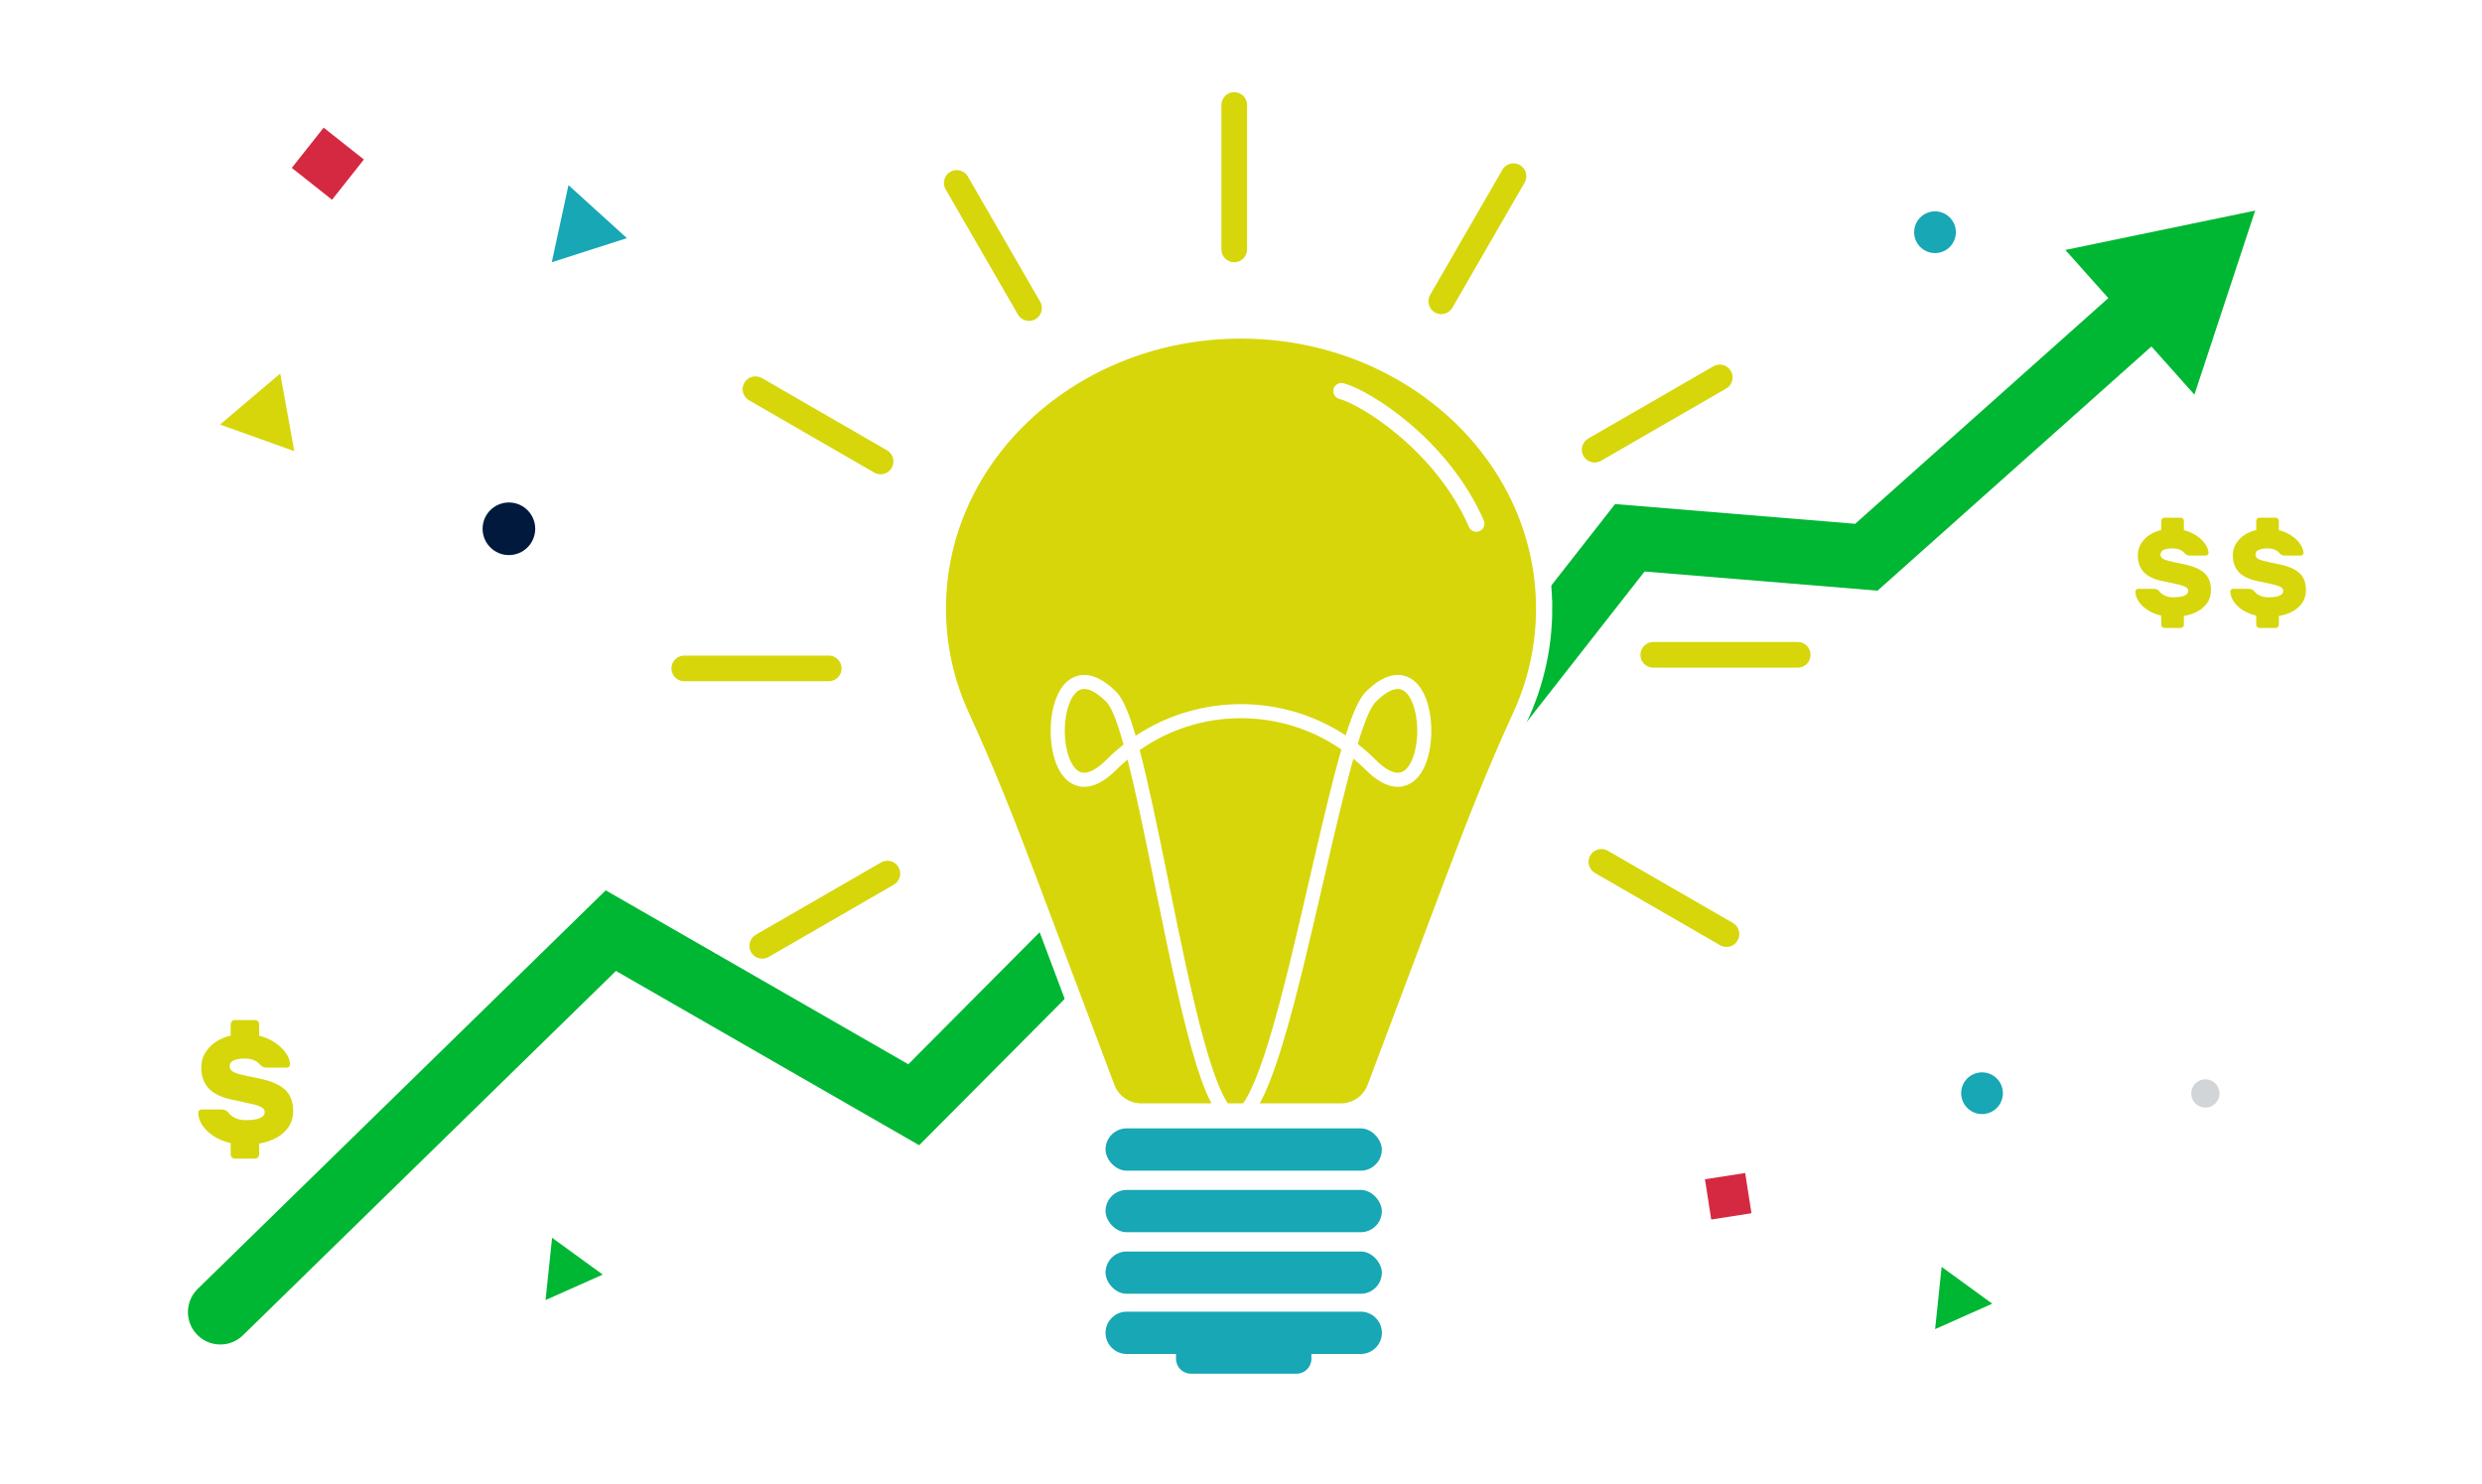 <svg xmlns="http://www.w3.org/2000/svg" xmlns:xlink="http://www.w3.org/1999/xlink" id="Art" viewBox="0 0 766 458"><defs><style>.cls-1{fill:#17a7b5;}.cls-1,.cls-2,.cls-3,.cls-4,.cls-5,.cls-6,.cls-7,.cls-8{stroke-width:0px;}.cls-2{filter:url(#drop-shadow-1);}.cls-2,.cls-4{fill:#fff;}.cls-3{fill:#00b733;}.cls-9{stroke:#00b733;stroke-width:20px;}.cls-9,.cls-10,.cls-11{stroke-miterlimit:10;}.cls-9,.cls-11{fill:none;stroke-linecap:round;}.cls-10,.cls-6{fill:#d6d60b;}.cls-10,.cls-11{stroke:#fff;stroke-width:5px;}.cls-5{fill:#00193d;}.cls-7{fill:#d2d5d8;}.cls-8{fill:#d52941;}</style><filter id="drop-shadow-1" filterUnits="userSpaceOnUse"><feGaussianBlur stdDeviation="2"></feGaussianBlur></filter></defs><rect class="cls-2" x="38" y="21.05" width="690" height="415.9" rx="9.57" ry="9.57"></rect><polyline class="cls-9" points="68 405 188.52 287.26 282 341 351.72 270.91 408.04 287.26 503 166 576 172 663.86 93.66"></polyline><polygon class="cls-3" points="677.24 121.81 696 65 637.42 77.15 677.24 121.81"></polygon><g id="_Radial_Repeat_"><path class="cls-6" d="m235.25,295.91c-1.37,0-2.7-.71-3.43-1.98-1.09-1.89-.44-4.32,1.45-5.41l38.62-22.3c1.9-1.09,4.32-.44,5.41,1.45s.44,4.32-1.45,5.41l-38.62,22.3c-.62.36-1.3.53-1.98.53Z"></path></g><g id="_Radial_Repeat_-2"><path class="cls-6" d="m255.77,210.28h-44.59c-2.19,0-3.96-1.77-3.96-3.96s1.77-3.96,3.96-3.96h44.59c2.19,0,3.96,1.77,3.96,3.96s-1.77,3.96-3.96,3.96Z"></path></g><g id="_Radial_Repeat_-3"><path class="cls-6" d="m271.77,146.39c-.67,0-1.35-.17-1.98-.53l-38.62-22.3c-1.89-1.09-2.54-3.52-1.45-5.41,1.09-1.89,3.52-2.54,5.41-1.45l38.62,22.3c1.89,1.09,2.54,3.52,1.45,5.41-.73,1.27-2.07,1.98-3.43,1.98Z"></path></g><g id="_Radial_Repeat_-4"><path class="cls-6" d="m317.58,99.05c-1.37,0-2.7-.71-3.43-1.98l-22.3-38.62c-1.09-1.89-.44-4.32,1.45-5.41,1.9-1.1,4.32-.44,5.41,1.45l22.3,38.62c1.09,1.89.44,4.32-1.45,5.41-.62.36-1.3.53-1.98.53Z"></path></g><g id="_Radial_Repeat_-5"><path class="cls-6" d="m380.91,80.96c-2.19,0-3.96-1.77-3.96-3.96v-44.59c0-2.19,1.77-3.96,3.96-3.96s3.96,1.77,3.96,3.96v44.59c0,2.19-1.77,3.96-3.96,3.96Z"></path></g><g id="_Radial_Repeat_-6"><path class="cls-6" d="m444.8,96.96c-.67,0-1.35-.17-1.98-.53-1.89-1.09-2.54-3.52-1.45-5.41l22.3-38.62c1.09-1.89,3.52-2.54,5.41-1.45,1.89,1.09,2.54,3.52,1.45,5.41l-22.3,38.62c-.73,1.27-2.07,1.98-3.43,1.98Z"></path></g><g id="_Radial_Repeat_-7"><path class="cls-6" d="m492.14,142.76c-1.37,0-2.7-.71-3.43-1.98-1.09-1.89-.44-4.32,1.45-5.41l38.62-22.3c1.9-1.1,4.32-.44,5.41,1.45,1.09,1.89.44,4.32-1.45,5.41l-38.62,22.3c-.62.36-1.3.53-1.98.53Z"></path></g><g id="_Radial_Repeat_-8"><path class="cls-6" d="m554.82,206.09h-44.59c-2.19,0-3.96-1.77-3.96-3.96s1.77-3.96,3.96-3.96h44.59c2.19,0,3.96,1.77,3.96,3.96s-1.77,3.96-3.96,3.96Z"></path></g><g id="_Radial_Repeat_-9"><path class="cls-6" d="m532.84,292.29c-.67,0-1.35-.17-1.98-.53l-38.62-22.3c-1.89-1.09-2.54-3.52-1.45-5.41,1.09-1.89,3.52-2.54,5.41-1.45l38.62,22.3c1.89,1.09,2.54,3.52,1.45,5.41-.73,1.27-2.07,1.98-3.43,1.98Z"></path></g><path class="cls-10" d="m476.55,187.83c0-47.39-41.88-85.81-93.55-85.81s-93.55,38.42-93.55,85.81c0,11.84,2.62,23.12,7.35,33.38,7.58,16.44,14.22,33.3,20.6,50.25l24.18,64.27c1.66,4.42,5.89,7.35,10.62,7.35h61.61c4.72,0,8.95-2.93,10.62-7.35l24.18-64.27c6.38-16.95,13.02-33.81,20.6-50.25,4.73-10.26,7.35-21.54,7.35-33.38Z"></path><path class="cls-4" d="m381.26,347c-8.93,0-14.71-23.69-24.89-73.96-2.7-13.34-5.6-27.66-8.39-38.6-1.18.99-2.33,2.05-3.44,3.16-5.86,5.86-10.23,5.8-12.87,4.7-5.46-2.26-7.41-10.11-7.41-16.7s1.95-14.44,7.41-16.7c2.63-1.09,7.01-1.16,12.87,4.7,2.01,2.01,3.93,6.58,5.96,13.52,19.55-12.99,45.22-13.03,64.8-.13,2.17-6.87,4.17-11.4,6.16-13.39h0s0,0,0,0c5.86-5.86,10.24-5.79,12.87-4.7,5.46,2.26,7.41,10.11,7.41,16.7s-1.95,14.44-7.41,16.7c-2.63,1.09-7.01,1.16-12.87-4.7-1.21-1.21-2.47-2.36-3.77-3.43-2.97,10.57-6.17,24.47-9.31,38.12-4.06,17.61-8.25,35.83-12.49,49.78-5.38,17.71-9.62,24.93-14.64,24.93Zm-29.53-115.45c2.62,9.95,5.46,23.62,8.91,40.62,3.52,17.39,7.16,35.37,10.93,49,5.65,20.44,9.06,21.47,9.69,21.47s4.15-1.05,10.47-21.84c4.2-13.81,8.37-31.95,12.41-49.49,3.85-16.71,7.01-30.16,9.84-39.96-18.65-12.94-43.67-12.88-62.26.2Zm67.29-1.91c1.92,1.49,3.76,3.12,5.52,4.88,2.3,2.3,5.57,4.81,8.13,3.76,2.74-1.13,4.73-6.47,4.73-12.68s-1.99-11.55-4.73-12.68c-2.55-1.06-5.83,1.46-8.13,3.76h0c-1.64,1.64-3.51,6.37-5.52,12.97Zm-84.39-16.98c-.44,0-.88.08-1.29.25-2.74,1.13-4.73,6.47-4.73,12.68s1.99,11.55,4.73,12.68c2.56,1.06,5.83-1.46,8.13-3.76,1.69-1.69,3.46-3.25,5.29-4.69-1.87-6.69-3.66-11.53-5.29-13.15-1.93-1.93-4.54-4.01-6.84-4.01Z"></path><rect class="cls-1" x="341.19" y="348.3" width="85.28" height="13.05" rx="6.53" ry="6.53"></rect><rect class="cls-1" x="341.19" y="367.3" width="85.28" height="13.05" rx="6.53" ry="6.53"></rect><rect class="cls-1" x="341.19" y="386.3" width="85.28" height="13.05" rx="6.53" ry="6.53"></rect><path class="cls-1" d="m419.95,404.87h-72.23c-3.59,0-6.53,2.94-6.53,6.53s2.94,6.53,6.53,6.53h15.23v1.52c0,2.51,2.06,4.57,4.57,4.57h32.64c2.51,0,4.57-2.06,4.57-4.57v-1.52h15.23c3.59,0,6.53-2.94,6.53-6.53s-2.94-6.53-6.53-6.53Z"></path><path class="cls-11" d="m413.99,120.71c7.38,1.92,31.07,16.67,41.64,40.93"></path><path class="cls-6" d="m84.86,321.81c1.44.97,2.57,2.04,3.37,3.23s1.24,2.34,1.31,3.45c0,.29-.1.53-.31.74-.21.21-.44.31-.69.31h-6.23c-.44,0-.79-.05-1.05-.17-.25-.11-.54-.31-.86-.59-.06-.06-.27-.28-.62-.64-.35-.36-.9-.69-1.64-.97-.75-.29-1.61-.43-2.59-.43-1.36,0-2.48.18-3.35.55-.87.36-1.31.99-1.31,1.88,0,.63.27,1.13.81,1.5.54.36,1.37.69,2.5.97,1.12.29,3.08.71,5.87,1.28,3.58.73,6.21,1.87,7.89,3.42,1.68,1.55,2.52,3.77,2.52,6.65,0,2.6-.95,4.78-2.85,6.54-1.9,1.76-4.45,2.91-7.65,3.45v3.37c0,.35-.13.65-.38.9-.25.25-.55.38-.9.38h-6.23c-.35,0-.65-.13-.9-.38-.25-.25-.38-.55-.38-.9v-3.52c-1.97-.44-3.7-1.15-5.2-2.12-1.51-.97-2.68-2.08-3.52-3.35-.84-1.27-1.28-2.55-1.31-3.85,0-.28.1-.53.31-.74.21-.21.44-.31.69-.31h6.23c.7,0,1.3.22,1.81.67.1.1.35.37.76.83.41.46,1.04.87,1.88,1.24.84.37,1.83.55,2.97.55,3.93,0,5.89-.84,5.89-2.52,0-.54-.28-.99-.83-1.35-.55-.36-1.34-.67-2.35-.93-1.01-.25-2.63-.62-4.85-1.09l-2.14-.43c-3.23-.7-5.61-1.86-7.13-3.49-1.52-1.63-2.28-3.81-2.28-6.54,0-2.25.82-4.27,2.45-6.06,1.63-1.79,3.84-3.02,6.63-3.68v-3.52c0-.35.13-.65.38-.9.25-.25.55-.38.9-.38h6.23c.35,0,.65.13.9.38.25.25.38.55.38.9v3.56c1.81.44,3.43,1.15,4.87,2.12Z"></path><path class="cls-6" d="m677.88,165.34c1.15.77,2.04,1.63,2.68,2.57s.99,1.86,1.04,2.74c0,.23-.08.42-.25.59-.16.16-.35.25-.55.25h-4.95c-.35,0-.63-.04-.83-.13-.2-.09-.43-.25-.68-.47-.05-.05-.21-.22-.49-.51-.28-.29-.71-.55-1.3-.77-.59-.23-1.28-.34-2.06-.34-1.08,0-1.97.15-2.67.44-.69.29-1.04.79-1.04,1.49,0,.5.21.9.64,1.19.43.29,1.09.55,1.98.77.89.23,2.45.57,4.67,1.02,2.85.58,4.94,1.49,6.28,2.72,1.34,1.24,2,3,2,5.29,0,2.07-.76,3.8-2.27,5.2-1.51,1.4-3.54,2.31-6.09,2.74v2.68c0,.28-.1.52-.3.72-.2.2-.44.3-.72.3h-4.95c-.28,0-.52-.1-.72-.3-.2-.2-.3-.44-.3-.72v-2.8c-1.56-.35-2.94-.91-4.14-1.68-1.2-.77-2.13-1.66-2.8-2.67-.67-1.01-1.02-2.03-1.04-3.06,0-.23.08-.42.25-.59.16-.16.35-.25.55-.25h4.95c.55,0,1.03.18,1.44.53.08.08.28.3.6.66.33.37.83.69,1.49.98.67.29,1.46.44,2.36.44,3.12,0,4.69-.67,4.69-2,0-.43-.22-.79-.66-1.08-.44-.29-1.06-.54-1.87-.74-.81-.2-2.09-.49-3.86-.87l-1.7-.34c-2.57-.55-4.46-1.48-5.67-2.78-1.21-1.3-1.81-3.03-1.81-5.2,0-1.79.65-3.4,1.95-4.82,1.3-1.42,3.06-2.4,5.27-2.93v-2.8c0-.28.1-.52.3-.72.2-.2.44-.3.72-.3h4.95c.28,0,.52.1.72.3.2.2.3.44.3.72v2.84c1.44.35,2.73.91,3.88,1.68Z"></path><path class="cls-6" d="m707.2,165.34c1.15.77,2.04,1.63,2.68,2.57s.99,1.86,1.04,2.74c0,.23-.08.42-.25.59-.16.16-.35.25-.55.25h-4.95c-.35,0-.63-.04-.83-.13-.2-.09-.43-.25-.68-.47-.05-.05-.21-.22-.49-.51-.28-.29-.71-.55-1.3-.77-.59-.23-1.28-.34-2.06-.34-1.08,0-1.97.15-2.67.44-.69.29-1.04.79-1.04,1.49,0,.5.21.9.64,1.19.43.29,1.09.55,1.98.77.89.23,2.45.57,4.67,1.02,2.85.58,4.94,1.49,6.28,2.72,1.34,1.24,2,3,2,5.29,0,2.07-.76,3.8-2.27,5.2-1.51,1.4-3.54,2.31-6.09,2.74v2.68c0,.28-.1.52-.3.72-.2.2-.44.3-.72.3h-4.95c-.28,0-.52-.1-.72-.3-.2-.2-.3-.44-.3-.72v-2.8c-1.56-.35-2.94-.91-4.14-1.68-1.2-.77-2.13-1.66-2.8-2.67-.67-1.01-1.02-2.03-1.04-3.06,0-.23.08-.42.25-.59.16-.16.35-.25.55-.25h4.95c.55,0,1.03.18,1.44.53.08.08.28.3.6.66.33.37.83.69,1.49.98.67.29,1.46.44,2.36.44,3.12,0,4.69-.67,4.69-2,0-.43-.22-.79-.66-1.08-.44-.29-1.06-.54-1.87-.74-.81-.2-2.09-.49-3.86-.87l-1.7-.34c-2.57-.55-4.46-1.48-5.67-2.78-1.21-1.3-1.81-3.03-1.81-5.2,0-1.79.65-3.4,1.95-4.82,1.3-1.42,3.06-2.4,5.27-2.93v-2.8c0-.28.1-.52.3-.72.2-.2.44-.3.72-.3h4.95c.28,0,.52.1.72.3.2.2.3.44.3.72v2.84c1.44.35,2.73.91,3.88,1.68Z"></path><circle class="cls-5" cx="157.06" cy="163.22" r="8.12"></circle><polygon class="cls-1" points="175.45 57.15 193.48 73.51 170.29 80.94 175.45 57.15"></polygon><polygon class="cls-6" points="86.48 115.3 90.83 139.26 67.91 131.05 86.48 115.3"></polygon><rect class="cls-8" x="93.25" y="42.61" width="15.84" height="15.84" transform="translate(53.19 -51.87) rotate(38.35)"></rect><circle class="cls-1" cx="611.7" cy="337.44" r="6.44"></circle><circle class="cls-7" cx="680.63" cy="337.51" r="4.37"></circle><polygon class="cls-3" points="614.86 402.41 597.22 410.26 599.23 391.05 614.86 402.41"></polygon><rect class="cls-8" x="527.06" y="362.95" width="12.57" height="12.57" transform="translate(250.58 953.05) rotate(-98.85)"></rect><circle class="cls-1" cx="597.19" cy="71.68" r="6.44"></circle><polygon class="cls-3" points="186.02 393.43 168.37 401.29 170.39 382.07 186.02 393.43"></polygon></svg>